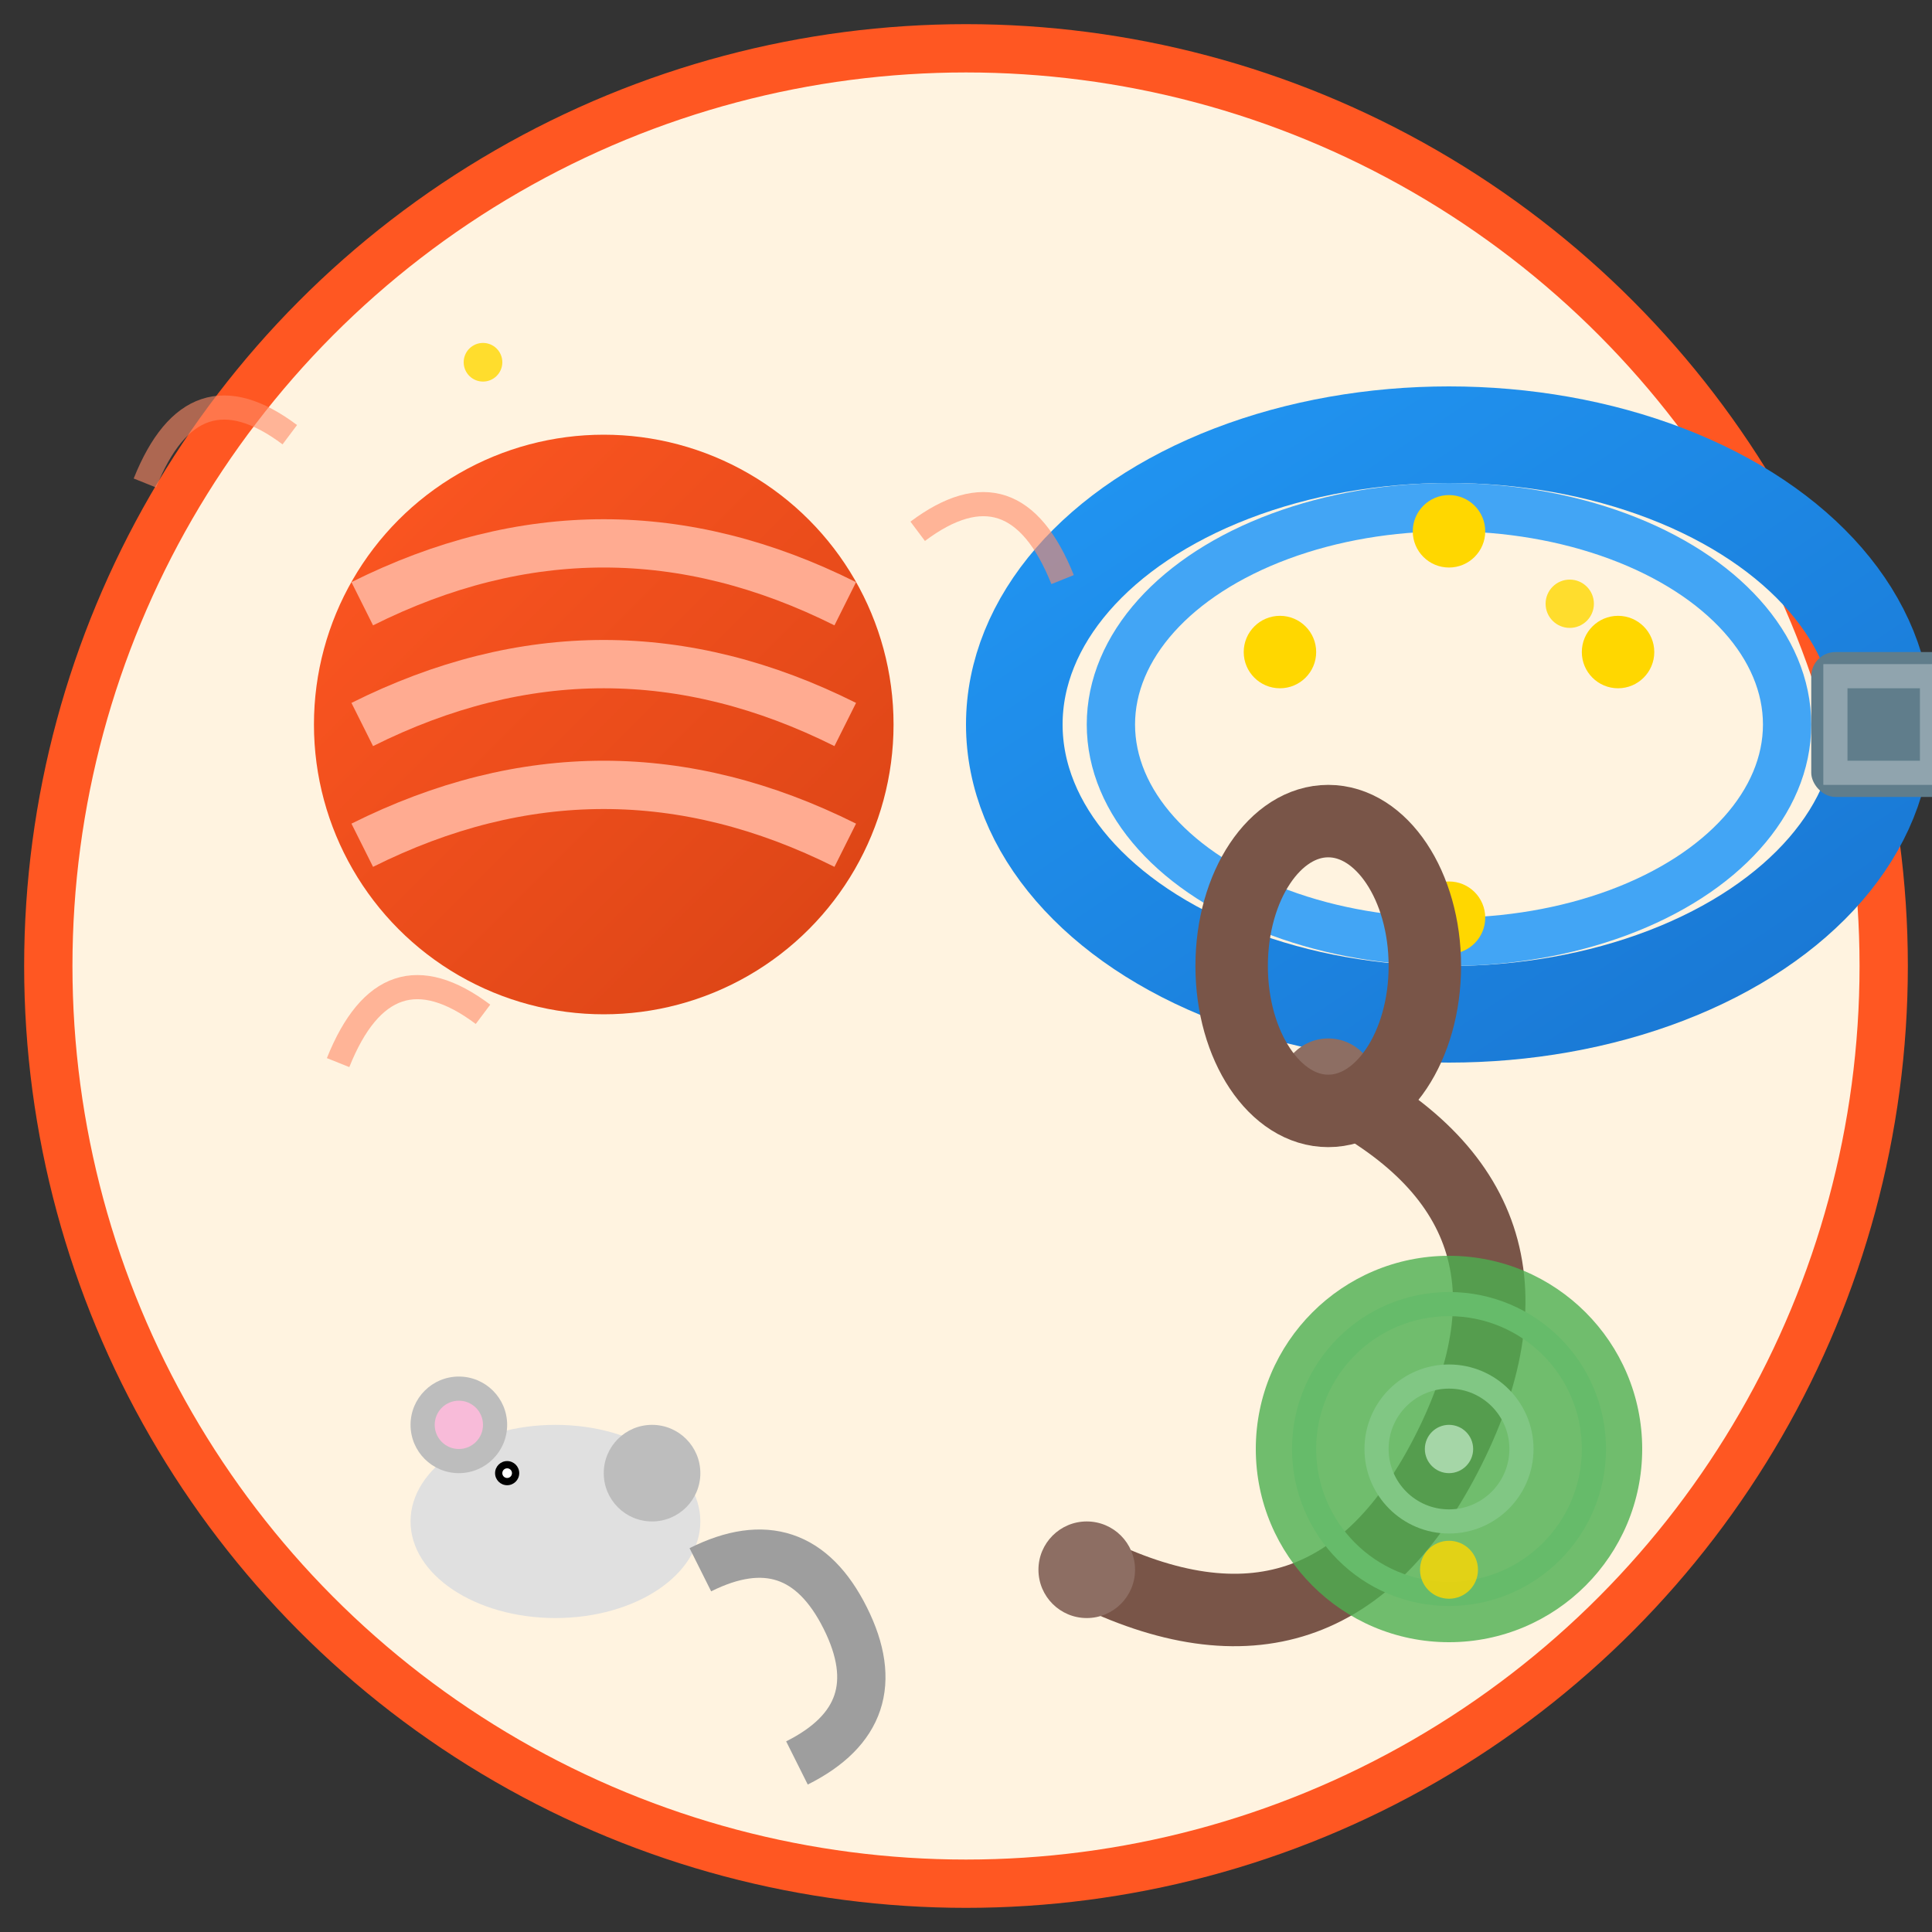 <svg width="80" height="80" viewBox="0 0 80 80" xmlns="http://www.w3.org/2000/svg">
  <rect x="0" y="0" width="80" height="80" fill="#333333" stroke="none"/>
  <defs>
    <linearGradient id="ballGradient" x1="0%" y1="0%" x2="100%" y2="100%">
      <stop offset="0%" style="stop-color:#FF5722;stop-opacity:1" />
      <stop offset="100%" style="stop-color:#D84315;stop-opacity:1" />
    </linearGradient>
    <linearGradient id="collarGradient" x1="0%" y1="0%" x2="100%" y2="100%">
      <stop offset="0%" style="stop-color:#2196F3;stop-opacity:1" />
      <stop offset="100%" style="stop-color:#1976D2;stop-opacity:1" />
    </linearGradient>
  </defs>
  
  <!-- Background circle -->
  <circle cx="40" cy="40" r="38" fill="#FFF3E0" stroke="#FF5722" stroke-width="2"/>
  
  <!-- Toy ball -->
  <circle cx="25" cy="30" r="12" fill="url(#ballGradient)"/>
  <path d="M 15 25 Q 25 20 35 25" stroke="#FFAB91" stroke-width="2" fill="none"/>
  <path d="M 15 30 Q 25 25 35 30" stroke="#FFAB91" stroke-width="2" fill="none"/>
  <path d="M 15 35 Q 25 30 35 35" stroke="#FFAB91" stroke-width="2" fill="none"/>
  
  <!-- Pet collar -->
  <g transform="translate(45, 15)">
    <ellipse cx="15" cy="15" rx="18" ry="12" fill="none" stroke="url(#collarGradient)" stroke-width="4"/>
    <ellipse cx="15" cy="15" rx="14" ry="9" fill="none" stroke="#42A5F5" stroke-width="2"/>
    
    <!-- Collar buckle -->
    <rect x="30" y="12" width="6" height="6" fill="#607D8B" rx="1"/>
    <rect x="31" y="13" width="4" height="4" fill="none" stroke="#90A4AE" stroke-width="1"/>
    
    <!-- Collar studs -->
    <circle cx="8" cy="12" r="1.5" fill="#FFD700"/>
    <circle cx="22" cy="12" r="1.5" fill="#FFD700"/>
    <circle cx="15" cy="7" r="1.5" fill="#FFD700"/>
    <circle cx="15" cy="23" r="1.5" fill="#FFD700"/>
  </g>
  
  <!-- Pet leash -->
  <g>
    <path d="M 55 45 Q 65 50 60 60 Q 55 70 45 65" stroke="#795548" stroke-width="3" fill="none"/>
    <circle cx="55" cy="45" r="2" fill="#8D6E63"/>
    <circle cx="45" cy="65" r="2" fill="#8D6E63"/>
    
    <!-- Leash handle -->
    <ellipse cx="55" cy="40" rx="4" ry="6" fill="none" stroke="#795548" stroke-width="3"/>
  </g>
  
  <!-- Toy mouse -->
  <g transform="translate(15, 55)">
    <ellipse cx="8" cy="8" rx="6" ry="4" fill="#E0E0E0"/>
    <circle cx="12" cy="6" r="2" fill="#BDBDBD"/>
    
    <!-- Mouse ears -->
    <circle cx="4" cy="4" r="2" fill="#BDBDBD"/>
    <circle cx="4" cy="4" r="1" fill="#F8BBD9"/>
    
    <!-- Mouse tail -->
    <path d="M 14 10 Q 18 8 20 12 Q 22 16 18 18" stroke="#9E9E9E" stroke-width="2" fill="none"/>
    
    <!-- Mouse eyes -->
    <circle cx="6" cy="6" r="0.5" fill="black"/>
    <circle cx="6" cy="6" r="0.2" fill="white"/>
  </g>
  
  <!-- Frisbee -->
  <g transform="translate(50, 50)">
    <circle cx="10" cy="10" r="8" fill="#4CAF50" opacity="0.8"/>
    <circle cx="10" cy="10" r="6" fill="none" stroke="#66BB6A" stroke-width="1"/>
    <circle cx="10" cy="10" r="3" fill="none" stroke="#81C784" stroke-width="1"/>
    <circle cx="10" cy="10" r="1" fill="#A5D6A7"/>
  </g>
  
  <!-- Motion lines around ball -->
  <g opacity="0.6" stroke="#FF8A65" stroke-width="1">
    <path d="M 12 18 Q 8 15 6 20" fill="none"/>
    <path d="M 38 22 Q 42 19 44 24" fill="none"/>
    <path d="M 20 42 Q 16 39 14 44" fill="none"/>
  </g>
  
  <!-- Sparkles -->
  <g opacity="0.8" fill="#FFD700">
    <circle cx="65" cy="25" r="1"/>
    <circle cx="20" cy="15" r="0.8"/>
    <circle cx="60" cy="65" r="1.2"/>
  </g>
</svg>
